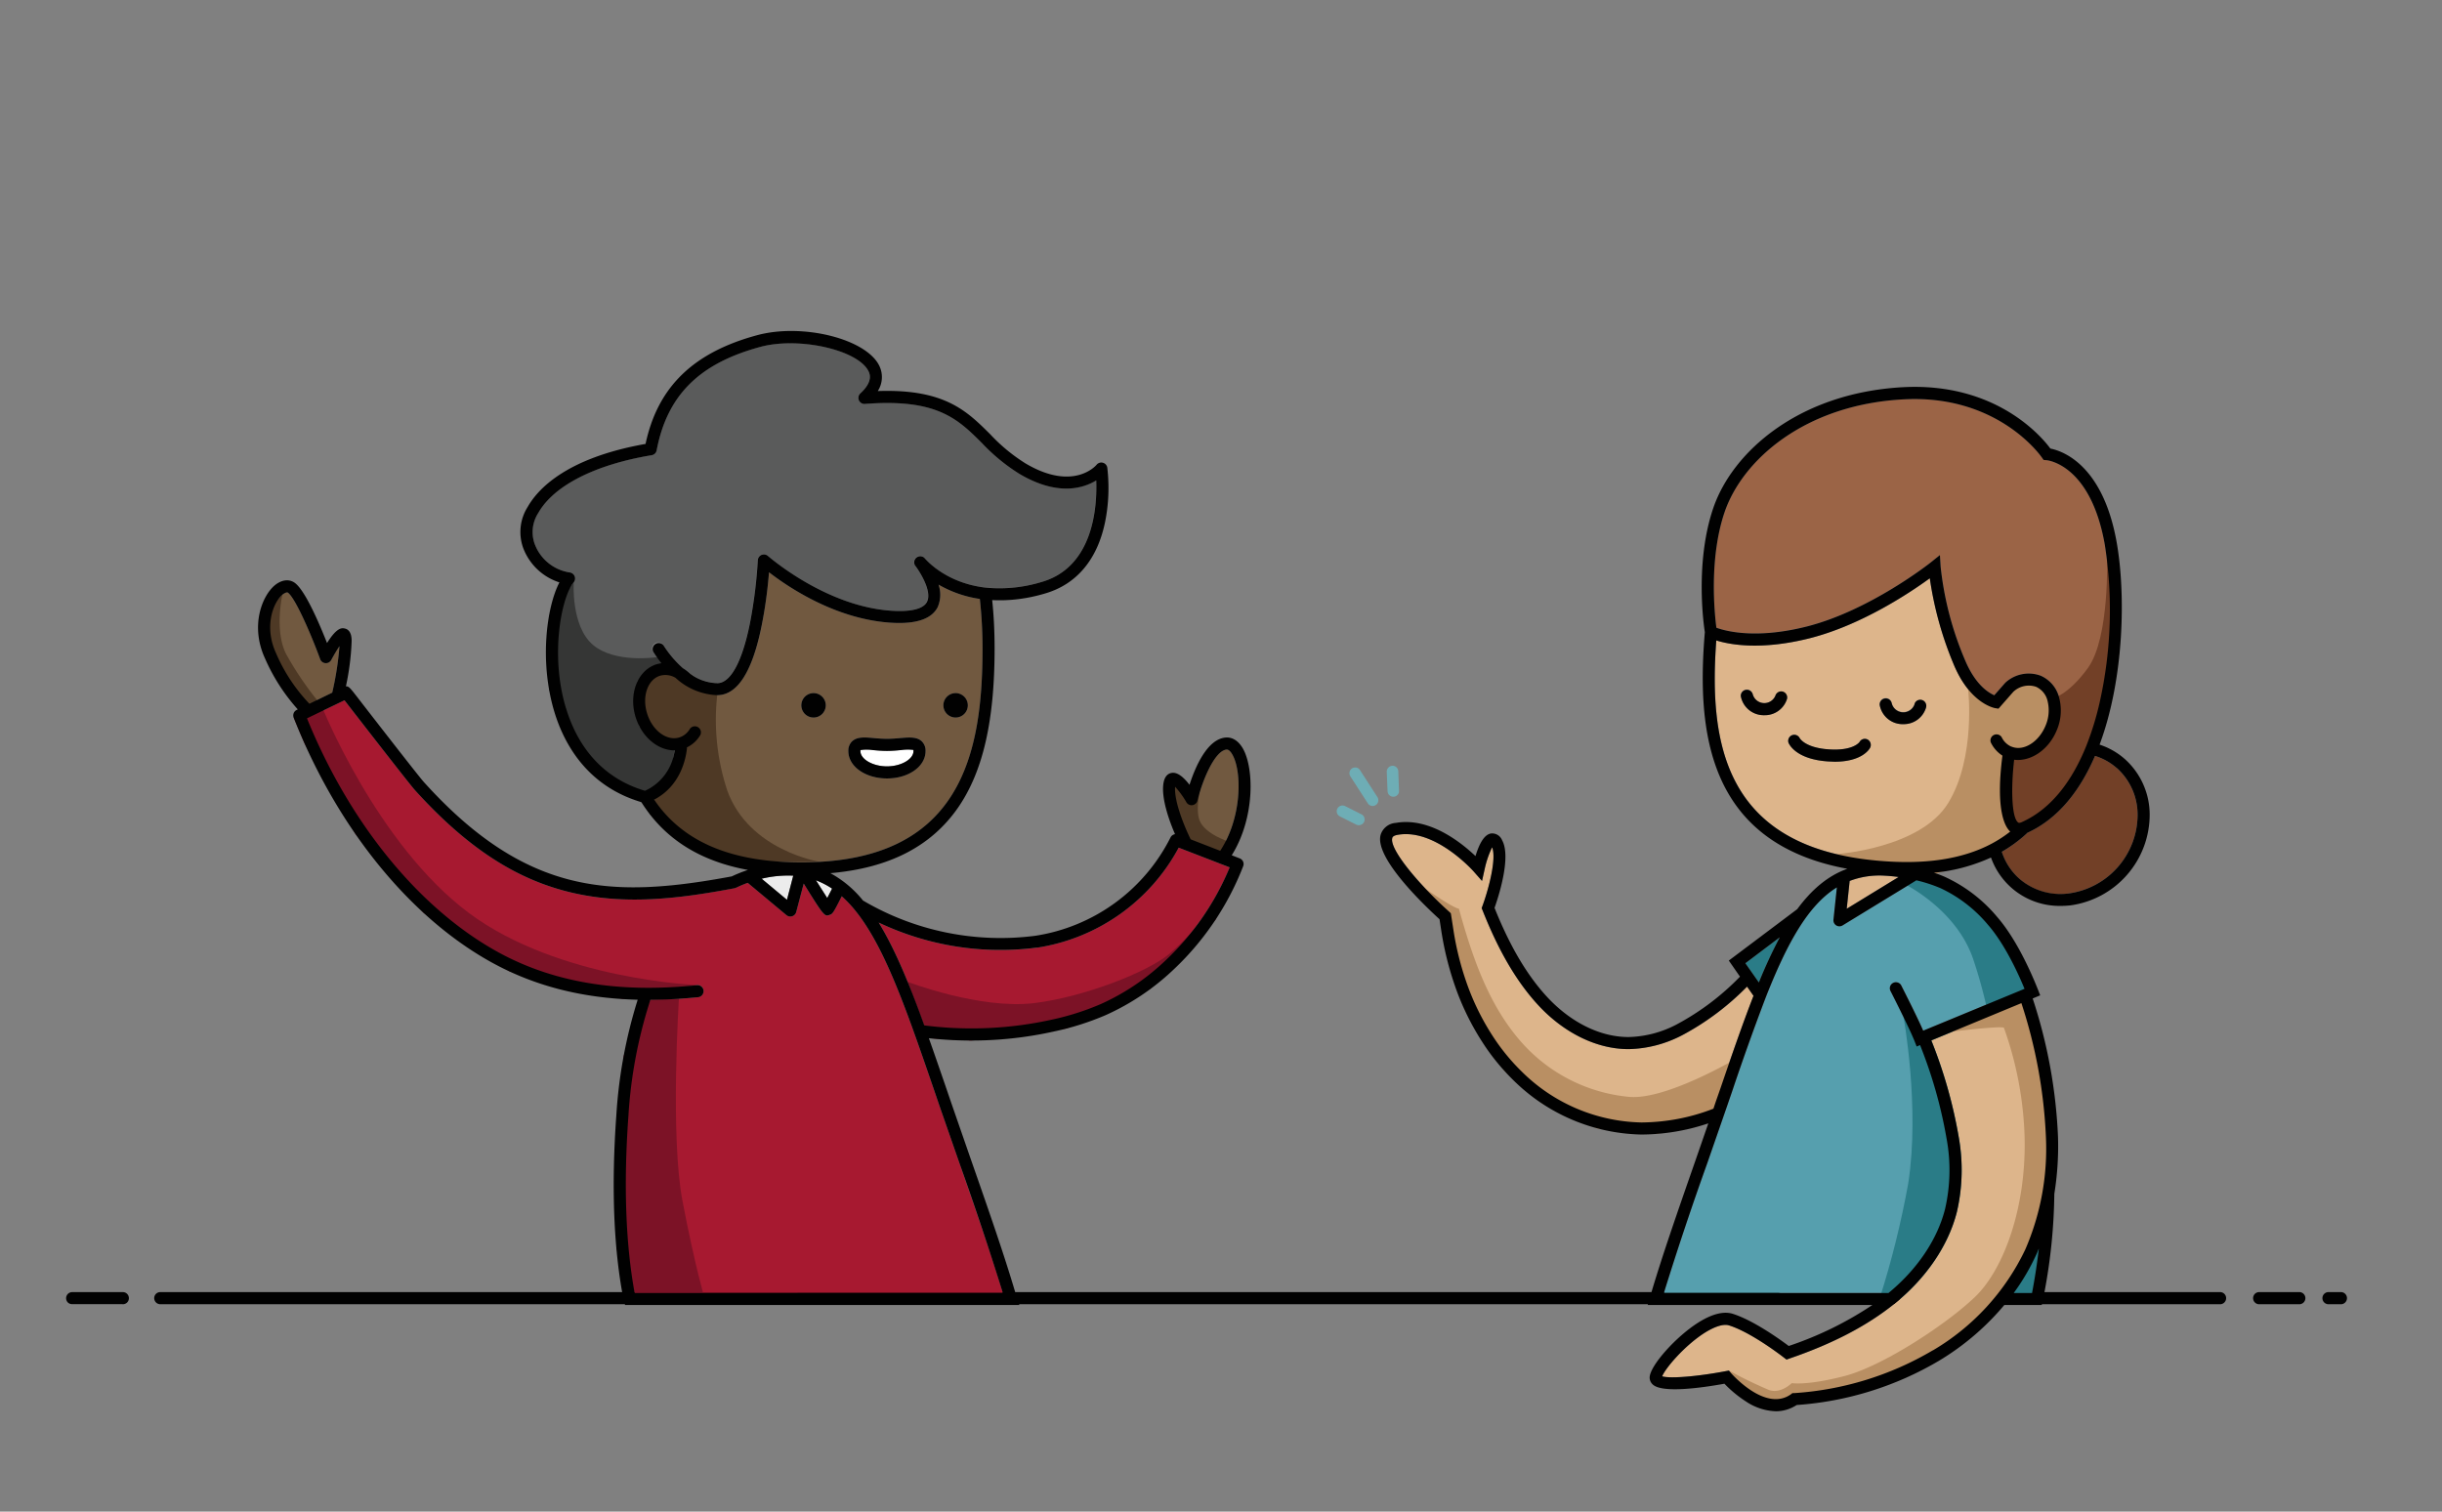 <svg fill="none" viewBox="0 0 273 169" xmlns="http://www.w3.org/2000/svg" xmlns:xlink="http://www.w3.org/1999/xlink"><rect x="0" y="0" width="273" height="169" fill="#808080" stroke="none"/><clipPath id="a"><path d="m0 0h273v168.72h-273z"/></clipPath><g clip-path="url(#a)"><path d="m248.27 145.81h-37.14a.67.67 0 0 1 -.51-.18.67.67 0 0 1 0-.99.68.68 0 0 1 .5-.18h37.15a.68.68 0 0 1 0 1.35zm-49.57 0h-180.83a.68.68 0 0 1 -.63-.67.67.67 0 0 1 .63-.68h180.83a.68.68 0 0 1 .63.68.68.68 0 0 1 -.63.67zm-185.03-.01h-5.57a.67.67 0 0 1 -.5-.17.68.68 0 0 1 .5-1.17h5.58a.67.67 0 0 1 .67.4.68.68 0 0 1 -.15.77.67.67 0 0 1 -.52.18z" fill="#010101"/><path d="m225.12 144.55h2.05c.32-1.69.58-3.34.76-4.97-.1.22-.17.44-.27.65a24.67 24.67 0 0 1 -2.54 4.32z" fill="#ececec"/><path d="m191.8 123.24.55-1.6a276.5 276.5 0 0 1 3.68-10.3l-.72-1.03a29.65 29.65 0 0 1 -7.22 5.41c-1.85.98-3.9 1.52-5.99 1.57h-.06c-3.57 0-7.29-1.84-10.2-5.05-2.35-2.58-4.34-6-6.1-10.47l-.1-.24.1-.24c.7-1.91 1.58-5.3 1.07-6.56-.38.79-.66 1.61-.84 2.47l-.29 1.3-.88-1c-.04-.05-4.32-4.9-8.52-4.17-.56.1-.62.3-.63.36-.36 1.25 3.02 5.25 6.36 8.25l.18.16.04.24.27 1.73a32.23 32.23 0 0 0 1.4 5.64c.83 2.43 2 4.73 3.46 6.84.84 1.19 1.78 2.3 2.82 3.3a19.52 19.52 0 0 0 13.3 5.65h.09c2.73-.03 5.43-.55 7.98-1.54l.24-.72z" fill="#ddb58b"/><path d="m158 98.41s4.18 3.02 5.1 3.19c1.48 5.36 3.27 10.62 6.83 14.74a18.34 18.34 0 0 0 12.1 6.28c4.1.46 12.08-4.27 12.08-4.27l-2.41 6.6-6.4 1.82-6.7-.6-6.14-2.77-4.33-3.73-4.35-6.67-1.9-8.2.13-2.87-1.69-.33z" fill="#b98f63"/><path d="m210.67 97.9a9.3 9.3 0 0 0 -3.89.59l-.32 3.1 5.8-3.54a18.7 18.7 0 0 0 -1.59-.15z" fill="#ddb58b"/><path d="m217.47 135.14c.58-2.59.64-5.27.16-7.88a51.73 51.73 0 0 0 -2.97-10.42l-.38.15-.25-.63a96.43 96.43 0 0 0 -2.7-5.6.68.68 0 0 1 .32-.87.68.68 0 0 1 .89.25c.08.15 1.66 3.25 2.48 5.09l11.31-4.69c-.67-1.63-2.2-4.99-4.09-7.15a15.42 15.42 0 0 0 -5.32-4.1 15 15 0 0 0 -2.68-.88l-8.25 5.05a.68.68 0 0 1 -1.02-.65l.38-3.6c-3.23 2-5.56 6.23-7.92 12.24a275.5 275.5 0 0 0 -3.8 10.62l-.56 1.6-2.22 6.4a369.05 369.05 0 0 0 -4.84 14.48h25.12c3.22-2.65 5.47-5.98 6.34-9.4z" fill="#569fae"/><path d="m212.74 98.74s6 2.86 7.88 8.58a53.76 53.76 0 0 1 1.56 5.68l5.03-2.01-.88-3.33-4.77-6.4-6.6-3.3z" fill="#2a7c87"/><path d="m212.8 113.67s1.85 10.1.53 18.63c-.79 4.36-1.85 8.65-3.2 12.87l17.8.39.8-8.14-3.6-25.58-10.25 4.11z" fill="#2a7c87"/><path d="m228.72 127.1a55.41 55.41 0 0 0 -2.74-14.95l-10.07 4.17a53.12 53.12 0 0 1 3.05 10.73c.51 2.79.45 5.66-.19 8.42-.95 3.77-3.42 7.42-6.97 10.28-3.05 2.46-6.89 4.47-11.73 6.13l-.35.12-.29-.23c-.04-.03-3.58-2.79-6.14-3.6-.6-.18-1.57.12-2.73.85-2.24 1.42-4.37 3.92-4.74 4.85.83.27 3.92.03 7.08-.57l.38-.07.26.3c.04.04 3.83 4.4 6.69 2.34l.16-.12h.19a34.84 34.84 0 0 0 15.5-4.78 26.1 26.1 0 0 0 10.35-11.3 28.3 28.3 0 0 0 2.29-12.57z" fill="#ddb58b"/><path d="m223.25 113-6.44 2.5s7.1-.9 7.22-.58a39.61 39.61 0 0 1 2.3 11.96c.26 7.98-2.3 15.04-5.56 18.14-3.25 3.1-10.37 7.75-14.6 8.83-4.23 1.09-5.86.78-5.86.78s-1.24 1.24-2.55.77a48.41 48.41 0 0 1 -4.47-2.17l1.31 2.64s3.47 1.08 3.7 1.08 2.64-.53 2.64-.53l6.74-1.17 10.07-4.11 6.12-6.59 4.87-8.6.8-7.9v-5.36l-2.33-7.7-.69-3.57z" fill="#b98f63"/><path d="m198.97 104.8-3.85 2.89 1.5 2.15c.7-1.72 1.48-3.4 2.35-5.05z" fill="#2a7c87"/><path d="m226.64 93.1-.04.06c-.85.8-1.8 1.5-2.81 2.08a6.8 6.8 0 0 0 7.45 4.65 8.9 8.9 0 0 0 7.73-8.78 7.02 7.02 0 0 0 -2.33-5.24 6.7 6.7 0 0 0 -2.43-1.36c-1.66 3.86-4.1 7.02-7.57 8.6z" fill="#724027"/><path d="m222.64 94.32a14.2 14.2 0 0 0 2.1-1.36c-.5-.43-1.7-2.18-.87-8.49a3.56 3.56 0 0 1 -1.31-1.46.68.68 0 1 1 1.2-.6c.23.47.61.84 1.09 1.05l.02.01c1.34.55 3.05-.5 3.81-2.34.38-.86.46-1.82.23-2.74a2.32 2.32 0 0 0 -1.3-1.6 2.52 2.52 0 0 0 -2.54.55l-1.65 1.89-.37-.06c-.11-.02-2.8-.53-4.6-4.82a39.32 39.32 0 0 1 -2.71-9.7c-2.15 1.57-7.59 5.22-13.4 6.7-5.45 1.37-8.93.73-10.47.25-.84 11.5.9 23.18 18.23 24.64 5.15.44 9.29-.2 12.54-1.92zm-11.93-16.27a.68.68 0 0 1 .77.56 1.34 1.34 0 0 0 2.53.17.7.7 0 0 1 .32-.44.68.68 0 0 1 .98.82 2.6 2.6 0 0 1 -2.5 1.8h-.21a2.6 2.6 0 0 1 -2.46-2.14.68.68 0 0 1 .57-.77zm-10.94.1a2.59 2.59 0 0 1 -2.7 1.8 2.6 2.6 0 0 1 -2.46-2.13.68.68 0 0 1 1.05-.62c.14.1.24.24.28.4a1.33 1.33 0 0 0 1.2 1 1.34 1.34 0 0 0 1.34-.83.68.68 0 0 1 1.3.38zm9.29 5.46c-.1.17-.93 1.55-3.96 1.55l-.7-.03c-3.62-.23-4.39-1.9-4.46-2.1a.68.68 0 0 1 .87-.85c.16.06.3.18.37.33.03.05.63 1.1 3.3 1.28 2.72.17 3.4-.83 3.4-.84a.65.65 0 0 1 .4-.32.67.67 0 0 1 .5.05.69.69 0 0 1 .28.93z" fill="#ddb58b"/><path d="m220.02 77.04s.9 7.58-2.2 12.7c-3.1 5.13-12.53 5.75-12.53 5.75l8.95 2.92 9.54-3.17.95-2.27v-5.24l.44-2.8 2.76-1.77 2.28-5.13-2.08-2.5-3.96.81-1.12 2.83z" fill="#b98f63"/><path d="m202 70.03c7.07-1.78 13.79-7.1 13.86-7.16l1-.8.1 1.29c.38 3.6 1.3 7.13 2.73 10.46 1.15 2.73 2.6 3.63 3.26 3.9l1.22-1.38a3.85 3.85 0 0 1 3.96-.8 3.64 3.64 0 0 1 2.08 2.5c.31 1.2.21 2.47-.28 3.6-.9 2.2-2.9 3.53-4.75 3.3-.36 3.08-.3 6.44.44 7 .03.03.12.1.39-.02 3.52-1.57 5.77-4.95 7.2-8.47l.02-.06c.63-1.6 1.14-3.24 1.52-4.91a47.28 47.28 0 0 0 .55-17.61c-1.6-8.99-6.46-9.42-6.51-9.43l-.33-.02-.19-.28c-.04-.07-4.86-7.09-15.5-6.5-11.03.61-17.98 6.77-19.97 12.61-1.77 5.2-1.12 11.38-.92 12.92.98.37 4.38 1.32 10.13-.14z" fill="#9b6446"/><path d="m235.55 62.28s.32 8.97-2.12 12.38c-2.25 3.13-4.07 3.47-4.07 3.47l-.23 2.74-1.2 2.48-4.06.87.86 3.25-.31 3.03.31 2.2 5.13-2 3.69-5.04 2-6.41 1.4-6.53v-8.32z" fill="#724027"/><g fill="#010101"><path d="m228.54 144.55c.7-3.63 1.07-7.3 1.12-11v-.07c.34-2.12.48-4.27.41-6.42a56.86 56.86 0 0 0 -2.83-15.43l.84-.35-.24-.62c-.63-1.59-2.32-5.57-4.58-8.16a16.71 16.71 0 0 0 -5.8-4.45 14 14 0 0 0 -1.26-.48c2.2-.2 4.36-.78 6.38-1.7a8.12 8.12 0 0 0 7.78 5.41c.34 0 .69-.02 1.03-.05a10.25 10.25 0 0 0 8.93-10.14 8.34 8.34 0 0 0 -2.78-6.23 8.02 8.02 0 0 0 -2.82-1.61c2.78-7.45 2.92-16.94 1.91-22.62-1.55-8.74-6.12-10.23-7.41-10.48-1-1.36-6.13-7.43-16.52-6.86-11.66.65-19.04 7.26-21.17 13.52-2.05 6.02-1.08 13-.94 13.86-.92 10.95.2 23.56 15.93 26.46-2.18.78-3.98 2.32-5.59 4.5a.54.54 0 0 0 -.06.05l-7.6 5.71 1.25 1.8a28.6 28.6 0 0 1 -7.04 5.32 12.1 12.1 0 0 1 -5.38 1.43h-.06c-3.19 0-6.54-1.68-9.2-4.61-2.2-2.42-4.08-5.63-5.76-9.83.43-1.2 1.89-5.68.85-7.55a1.2 1.2 0 0 0 -1.23-.77c-.69.1-1.27.95-1.75 2.53-1.59-1.51-5.15-4.37-8.9-3.71a1.9 1.9 0 0 0 -1.7 1.32c-.74 2.59 5 8.01 6.58 9.45l.23 1.5a35.12 35.12 0 0 0 1.47 5.88c.87 2.55 2.1 4.96 3.63 7.17a24.57 24.57 0 0 0 2.98 3.5 20.9 20.9 0 0 0 14.22 6.02h.1c2.53-.02 5.03-.44 7.42-1.25l-1.4 4.04c-2 5.74-3.74 10.72-4.98 14.92l-.4 1.35h25.12a39.12 39.12 0 0 1 -9.35 4.58c-.94-.7-3.9-2.85-6.27-3.6-1.02-.31-2.32.02-3.87 1-2.44 1.55-5.21 4.63-5.4 6a1.04 1.04 0 0 0 .33.9c1.08 1.03 5.7.34 8.02-.08.72.75 1.53 1.42 2.4 1.98a6.38 6.38 0 0 0 3.35 1.1c.83 0 1.64-.25 2.33-.7a36.19 36.19 0 0 0 15.91-4.95 28.94 28.94 0 0 0 7.3-6.23h4.18m8.4-60.03a7 7 0 0 1 2.32 5.24 8.9 8.9 0 0 1 -7.73 8.78 7.01 7.01 0 0 1 -5.5-1.66 6.8 6.8 0 0 1 -1.95-3 15.5 15.5 0 0 0 2.81-2.07l.04-.05c3.47-1.58 5.91-4.74 7.57-8.6.9.28 1.73.74 2.43 1.36zm-43.85-28.62c2-5.83 8.94-12 19.97-12.6 10.63-.6 15.45 6.43 15.5 6.5l.19.27.33.03c.05 0 4.92.43 6.51 9.42a47.2 47.2 0 0 1 -.56 17.61 32.95 32.95 0 0 1 -1.51 4.92l-.02.05c-1.43 3.52-3.68 6.9-7.2 8.47-.27.12-.36.06-.4.03-.74-.56-.8-3.93-.44-7.01 1.85.23 3.86-1.1 4.76-3.29a5.6 5.6 0 0 0 .28-3.61 3.63 3.63 0 0 0 -2.09-2.5 3.85 3.85 0 0 0 -3.95.8l-1.22 1.39c-.65-.28-2.11-1.17-3.26-3.9a36.36 36.36 0 0 1 -2.74-10.47l-.08-1.3-1.01.81c-.07.06-6.8 5.38-13.86 7.17-5.75 1.46-9.14.5-10.12.14-.2-1.55-.85-7.73.92-12.93zm-.93 14.35c1.53.48 5.01 1.13 10.47-.25 5.81-1.48 11.25-5.13 13.4-6.7.48 3.34 1.39 6.6 2.7 9.7 1.81 4.3 4.5 4.8 4.6 4.82l.38.06 1.65-1.88a2.52 2.52 0 0 1 2.54-.57 2.31 2.31 0 0 1 1.3 1.61c.22.92.14 1.88-.23 2.74-.76 1.84-2.47 2.9-3.81 2.34h-.02a2.15 2.15 0 0 1 -1.08-1.06.68.68 0 0 0 -1.21.6c.29.6.74 1.11 1.3 1.47-.82 6.3.37 8.05.87 8.49a14.16 14.16 0 0 1 -2.09 1.36c-3.25 1.72-7.4 2.35-12.54 1.91-17.33-1.46-19.08-13.14-18.23-24.64zm14.91 26.89a9.3 9.3 0 0 1 3.9-.59c.55.03 1.07.08 1.57.15l-5.8 3.55zm-7.81 6.3a53.84 53.84 0 0 0 -2.34 5.05l-1.51-2.15zm-15.4 20.7h-.1a19.53 19.53 0 0 1 -13.29-5.63 23.23 23.23 0 0 1 -2.82-3.31 27.62 27.62 0 0 1 -3.46-6.84 32.7 32.7 0 0 1 -1.4-5.64l-.27-1.74-.04-.23-.18-.17c-3.34-2.99-6.72-7-6.36-8.24.01-.07.07-.27.63-.36 4.2-.73 8.48 4.1 8.52 4.16l.88 1 .29-1.3c.18-.85.46-1.68.84-2.46.51 1.25-.38 4.64-1.08 6.55l-.09.25.1.24c1.76 4.46 3.75 7.88 6.1 10.47 2.91 3.21 6.63 5.05 10.2 5.05h.06c2.1-.05 4.14-.59 5.99-1.57a29.7 29.7 0 0 0 7.22-5.42l.72 1.03c-1.2 3.07-2.39 6.53-3.68 10.3l-.56 1.6-.24.72c-2.55 1-5.25 1.51-7.99 1.54zm2.44 19.07a346 346 0 0 1 4.84-14.48l2.22-6.4.55-1.6a274.86 274.86 0 0 1 3.8-10.63c2.37-6 4.7-10.24 7.93-12.24l-.38 3.61a.67.67 0 0 0 .31.64.67.67 0 0 0 .71 0l8.25-5.04c.91.21 1.8.5 2.68.87a15.4 15.4 0 0 1 5.32 4.1c1.9 2.17 3.42 5.53 4.09 7.16l-11.33 4.68c-.8-1.83-2.4-4.94-2.47-5.09a.68.68 0 0 0 -.89-.25.67.67 0 0 0 -.31.87c.02.04 2.06 4.04 2.69 5.6l.25.64.38-.16a51.76 51.76 0 0 1 2.96 10.43c.49 2.61.43 5.3-.16 7.88-.86 3.42-3.11 6.76-6.33 9.41zm30.06 6.41a34.87 34.87 0 0 1 -15.5 4.78h-.19l-.15.12c-2.87 2.06-6.65-2.3-6.7-2.34l-.25-.3-.38.07c-3.16.6-6.25.85-7.08.57.37-.92 2.5-3.42 4.73-4.85 1.16-.73 2.13-1.03 2.74-.84 2.56.8 6.1 3.57 6.14 3.6l.29.22.34-.12c4.85-1.66 8.69-3.67 11.74-6.13 3.54-2.86 6.02-6.5 6.97-10.27.64-2.77.7-5.64.19-8.43a53.12 53.12 0 0 0 -3.05-10.73l10.07-4.17a55.41 55.41 0 0 1 2.74 14.95 28.3 28.3 0 0 1 -2.3 12.58 26.11 26.11 0 0 1 -10.35 11.3zm11.1-6.41h-2.05c1-1.36 1.84-2.8 2.54-4.33.1-.2.18-.43.27-.64a67.46 67.46 0 0 1 -.76 4.96z"/><path d="m212.6 80.96h.2a2.59 2.59 0 0 0 2.5-1.8.69.69 0 0 0 -.02-.54.67.67 0 0 0 -1.16-.1.7.7 0 0 0 -.1.26 1.33 1.33 0 0 1 -2.54-.17.68.68 0 0 0 -1.34.21 2.6 2.6 0 0 0 2.46 2.14zm-13.29-3.64a.68.68 0 0 0 -.83.45 1.34 1.34 0 0 1 -2.54-.17.68.68 0 0 0 -1.33.22 2.6 2.6 0 0 0 2.66 2.14 2.59 2.59 0 0 0 2.5-1.8.68.68 0 0 0 -.46-.84zm9.48 5.36a.67.67 0 0 0 -.9.27c-.01.01-.68 1.01-3.4.83-2.68-.17-3.27-1.22-3.3-1.27a.68.68 0 0 0 -1.25.52c.08.19.85 1.87 4.46 2.1l.7.03c3.04 0 3.87-1.38 3.96-1.55a.69.69 0 0 0 -.27-.93z"/></g><path d="m99.15 85.68c1.58 0 2.97-.8 2.97-1.7l-.01-.14a5.07 5.07 0 0 0 -1.4.02c-.46.04-.99.09-1.55.09-.57 0-1.1-.05-1.57-.09a4.48 4.48 0 0 0 -1.4 0v.11c0 .91 1.38 1.71 2.96 1.71z" fill="#fff"/><path d="m109.84 72.5c0-1.85-.1-3.7-.3-5.54-1.63-.23-3.2-.77-4.62-1.6.29.82.25 1.73-.1 2.53-.65 1.26-2.27 1.85-4.82 1.75-6.32-.24-11.81-3.94-14.03-5.65a52.7 52.7 0 0 1 -.82 5.99c-1.05 5.13-2.72 7.74-4.97 7.74a7.26 7.26 0 0 1 -4.66-1.94 2.22 2.22 0 0 0 -1.74-.23c-1.4.44-2.03 2.35-1.43 4.25s2.22 3.08 3.61 2.65c.5-.17.92-.52 1.18-.97a.68.68 0 0 1 1.26.45.68.68 0 0 1 -.11.25 3.54 3.54 0 0 1 -1.48 1.37c-.1 1.18-.69 4.29-3.68 5.85 3.2 4.71 8.59 7.01 16.46 7.01 17.84 0 20.25-12.09 20.25-23.92zm-3.01 5a1.36 1.36 0 1 1 0 2.72 1.36 1.36 0 0 1 0-2.73zm-11.56 5.36c.56-.5 1.39-.43 2.44-.34.44.03.94.08 1.44.08.51 0 1-.05 1.45-.08 1.05-.1 1.88-.17 2.44.34a1.43 1.43 0 0 1 .43 1.11c0 1.72-1.9 3.06-4.32 3.06s-4.31-1.34-4.31-3.06a1.44 1.44 0 0 1 .43-1.1zm-4.32-5.37a1.36 1.36 0 1 1 0 2.73 1.36 1.36 0 0 1 0-2.73z" fill="#715940"/><path d="m80.18 77.72c-.4 3.6-.01 7.24 1.13 10.68 2.44 6.72 10.34 7.95 10.34 7.95h-10.93l-8.09-5.33.5-1.62 2.71-3.71.97-2.14-3.6-1.44-2.15-1.9.23-4.1 2.65-1.96 3.25 1.2z" fill="#4e3925"/><path d="m75.4 83.88h-.02c-1.81 0-3.62-1.47-4.32-3.68-.83-2.61.21-5.27 2.31-5.94.19-.05.37-.1.57-.12-.34-.41-.65-.85-.94-1.3a.68.68 0 0 1 1.17-.7c.6.95 1.32 1.8 2.15 2.54.31.19.6.41.86.67.88.63 1.92.99 3 1.02 1.47 0 2.76-2.37 3.64-6.66.46-2.35.75-4.72.89-7.1a.68.68 0 0 1 1.12-.47c.07.06 6.66 5.86 14.22 6.15 1.95.08 3.18-.27 3.56-1.01.6-1.18-.8-3.4-1.34-4.1a.68.68 0 0 1 1.06-.83c.12.16 2.3 2.8 6.79 3.33a16.08 16.08 0 0 0 6.3-.61c5.87-1.69 6.23-8.55 6.12-11.37-1.45.88-4.34 1.8-8.6-.74a20.95 20.95 0 0 1 -4.2-3.46c-2.7-2.67-5.01-4.98-13.08-4.35a.68.68 0 0 1 -.5-1.17c1.52-1.38 1.04-2.28.88-2.57-1.29-2.35-7.8-3.78-12.03-2.64-6.86 1.86-10.44 5.42-11.6 11.57a.68.68 0 0 1 -.56.54c-6.34 1.06-10.96 3.4-12.68 6.45a3.94 3.94 0 0 0 -.44 3.38 4.96 4.96 0 0 0 3.96 3.28.68.68 0 0 1 .45 1.11c-1.33 1.55-2.69 8.07-.87 14.07 1 3.33 3.35 7.61 8.83 9.23a5.74 5.74 0 0 0 3.3-4.52z" fill="#5a5b5b"/><path d="m64.14 65.1s-.33 4.89 2.15 7c2.48 2.1 7.14 1.37 7.14 1.37l1.56 1.4-3.7 1.24.17 5.07 3.92 2.7-.48 4.16-3.2 1.64-7.67-5.88-2.65-6.76v-8.2z" fill="#353635"/><path d="m85.14 98.24 2.83 2.36.71-2.7a12.41 12.41 0 0 0 -3.54.34zm7.34 2.16.54-1.06a8.65 8.65 0 0 0 -1.8-.92z" fill="#ececec"/><path d="m136.4 95.12c2.44-3.69 2.47-8.84 1.37-10.76-.12-.22-.37-.58-.65-.56-1.32.13-2.7 3.41-3.25 5.7a.68.68 0 0 1 -1.24.19 9.82 9.82 0 0 0 -1.26-1.73c-.13 1.7 1.11 4.62 1.74 5.88z" fill="#715940"/><path d="m134.51 86.85s-1 3.25-.42 4.84 3.38 2.44 3.38 2.44l-.75 1.67-4.45-1.63-1.32-4.22-.23-2.92 2.48 1.99z" fill="#4e3925"/><path d="m34.58 78.68 2.56-1.23c.4-1.72.67-3.45.8-5.2-.33.49-.63 1-.91 1.54a.68.68 0 0 1 -1.23-.08c-1.01-2.76-2.8-6.9-3.64-7.46-.1-.07-.34.03-.6.24-1.06.91-2.04 3.6-.74 6.47.9 2.12 2.18 4.06 3.76 5.72z" fill="#715940"/><path d="m31.57 66.49s-.91 3.97.4 6.6a36.55 36.55 0 0 0 3.96 5.77l-1.86.64-3.41-4.86-1.17-3.18s-.07-2.55 0-2.79a30.6 30.6 0 0 1 2.08-2.18z" fill="#4e3925"/><path d="m117.58 114a29.2 29.2 0 0 0 5.49-1.75 25.68 25.68 0 0 0 6.98-4.64 30.12 30.12 0 0 0 7.42-10.63l-5.7-2.21a21.7 21.7 0 0 1 -15.83 11.18c-6.05.78-12.2-.19-17.7-2.8 1.83 2.99 3.43 6.9 5.1 11.5 4.74.6 9.56.38 14.24-.65z" fill="#a71930"/><path d="m101.47 109.77s8.08 3.1 14.13 2.38c5.61-.68 12.74-3.5 15.11-5.5 4.7-3.95 7.33-9.67 7.33-9.67v.9l-2.15 4.94-7.32 7.76-9.31 4.4-10.68 1.35-4.74-.26z" fill="#7c1226"/><path d="m107.27 130.07-2.23-6.4-.6-1.76c-3.51-10.21-6.2-18.04-10.34-21.71-.98 1.96-1.07 2-1.34 2.1-.57.18-.62.2-2.91-3.51l-.84 3.19a.68.68 0 0 1 -1.08.34l-4.34-3.62c-.44.16-.87.34-1.29.54h-.01c-.02.02-.05.02-.07.03l-.07.02h-.01c-7.9 1.49-16.33 2.56-24.83-1.99-3.69-1.97-7.26-4.9-10.92-8.96-.54-.6-4.31-5.45-7.54-9.6l-.35-.45-4.18 2.02c4.68 11.54 12.27 20.96 20.9 25.88 6.3 3.6 13.74 4.89 22.73 3.94a.67.67 0 0 1 .7.61.68.68 0 0 1 -.56.74c-1.78.19-3.58.29-5.38.3a52.15 52.15 0 0 0 -2.46 13.03c-.55 7.66-.31 14.3.7 19.74h41.16c-1.23-4.09-2.91-8.92-4.84-14.48z" fill="#a71930"/><path d="m75.9 111.66s-.99 15.34.4 22.62 2.49 10.94 2.49 10.94l-7.84-.67-2.04-4.96v-9.7l.82-11.86 2.98-6.25zm-39.97-32.8s6.15 15.5 16.5 23.22c10.03 7.47 25.52 8.05 25.52 8.05l-8.28 1.56-12.73-3.1-9.6-6.55-7.59-8.79-5.68-10.09-1.24-2.94z" fill="#7c1226"/><g fill="#010101"><path d="m69.88 145.9h44.08l-.44-1.35c-1.24-4.2-2.97-9.18-4.98-14.92l-2.22-6.4-.6-1.76c-.65-1.88-1.27-3.69-1.88-5.4 4.69.52 9.43.27 14.03-.76a30.5 30.5 0 0 0 5.74-1.82 27.05 27.05 0 0 0 7.36-4.88 31.48 31.48 0 0 0 8.01-11.77.67.67 0 0 0 -.38-.87l-.9-.35c2.59-4.14 2.52-9.7 1.25-11.93-.67-1.17-1.51-1.28-1.96-1.23-2.05.2-3.37 3.3-4.01 5.28-.77-1-1.45-1.45-2.04-1.32-.52.11-.82.57-.9 1.36-.16 1.65.68 4 1.32 5.48a.67.67 0 0 0 -.5.36 20.38 20.38 0 0 1 -15.12 11 30.3 30.3 0 0 1 -19.26-3.94 12.1 12.1 0 0 0 -3.65-3.06c6.59-.57 11.28-3 14.29-7.35 2.78-4.04 4.07-9.7 4.07-17.78 0-1.8-.08-3.6-.27-5.4 1.99.1 3.97-.16 5.88-.73 3.55-1.02 5.89-3.8 6.75-8.04.4-1.99.47-4.02.24-6.03a.68.68 0 0 0 -1.19-.34c-.1.13-2.63 3.02-7.97-.15-1.45-.91-2.77-2-3.94-3.26-2.62-2.6-5.1-5.08-12.56-4.82a2.88 2.88 0 0 0 .1-2.96c-1.61-2.94-8.59-4.63-13.57-3.29-7.16 1.93-11.14 5.8-12.49 12.16-8.88 1.57-12.06 5.07-13.17 7.03a5.25 5.25 0 0 0 -.53 4.55 6.4 6.4 0 0 0 4.07 3.9c-1.43 2.74-2.26 8.85-.57 14.46 1.1 3.64 3.69 8.32 9.73 10.11 2.56 4.07 6.48 6.58 11.92 7.58l-.06.02a14.66 14.66 0 0 0 -1.75.7c-9.32 1.74-16.56 2.03-23.86-1.87-3.55-1.9-7-4.73-10.56-8.67-.58-.64-5.77-7.33-7.47-9.53-.76-.98-.95-1.22-1.25-1.17.36-1.66.58-3.36.64-5.06 0-.3 0-1.23-.75-1.41-.3-.07-.86-.2-2 1.62-.86-2.18-2.48-5.98-3.65-6.76-.64-.43-1.47-.3-2.22.33-1.42 1.22-2.7 4.52-1.1 8.07a21.21 21.21 0 0 0 3.7 5.78l-.12.06a.68.68 0 0 0 -.34.86c4.76 12.09 12.68 21.98 21.71 27.13 4.9 2.8 10.41 4.25 16.75 4.41a54.1 54.1 0 0 0 -2.39 12.95c-.55 7.66-.32 14.33.67 19.84m61.8-56.6c.48.53.9 1.1 1.26 1.73a.67.67 0 0 0 1.04.15c.1-.09.17-.2.2-.34.56-2.29 1.93-5.57 3.25-5.7.28-.02.53.34.65.56 1.1 1.92 1.07 7.07-1.36 10.76l-3.3-1.28c-.62-1.26-1.87-4.19-1.74-5.88zm-15.43 17.99a21.7 21.7 0 0 0 15.83-11.18l5.7 2.2a30.12 30.12 0 0 1 -7.42 10.64 25.68 25.68 0 0 1 -6.98 4.64 29.2 29.2 0 0 1 -5.5 1.75 41.56 41.56 0 0 1 -14.24.64c-1.66-4.6-3.26-8.5-5.1-11.5a31.72 31.72 0 0 0 17.7 2.8zm-22.92-6.6-.54 1.05-1.26-1.98c.63.24 1.23.55 1.8.93zm-29.75-20.18c-1.82-6-.47-12.52.87-14.07a.68.68 0 0 0 -.44-1.1 4.97 4.97 0 0 1 -3.96-3.28 3.94 3.94 0 0 1 .44-3.38c1.72-3.04 6.34-5.4 12.68-6.45a.68.68 0 0 0 .55-.54c1.17-6.15 4.75-9.72 11.6-11.57 4.23-1.14 10.75.29 12.04 2.64.16.3.64 1.18-.88 2.57a.68.68 0 0 0 .5 1.17c8.07-.63 10.39 1.68 13.08 4.35a20.96 20.96 0 0 0 4.2 3.46c4.26 2.53 7.15 1.63 8.6.74.11 2.82-.25 9.68-6.12 11.36a16.08 16.08 0 0 1 -6.3.62c-4.49-.54-6.67-3.18-6.8-3.33a.68.68 0 0 0 -1.05.83c.54.7 1.95 2.92 1.35 4.1-.38.74-1.62 1.09-3.57 1.01-7.56-.3-14.15-6.1-14.22-6.15a.68.68 0 0 0 -1.12.47 53.15 53.15 0 0 1 -.89 7.1c-.87 4.3-2.17 6.66-3.64 6.66a5.37 5.37 0 0 1 -3-1.02 4.81 4.81 0 0 0 -.86-.67 12.03 12.03 0 0 1 -2.15-2.53.68.68 0 0 0 -1.16.69c.28.45.59.89.93 1.3-.2.03-.38.07-.57.12-2.1.67-3.14 3.33-2.31 5.94.7 2.21 2.5 3.68 4.32 3.68h.03a5.74 5.74 0 0 1 -3.31 4.52c-5.48-1.62-7.83-5.9-8.83-9.23zm9.86 10.23c3-1.56 3.57-4.67 3.68-5.85a3.5 3.5 0 0 0 1.48-1.37.68.68 0 0 0 -1.16-.7c-.26.45-.67.8-1.17.96-1.4.44-3.01-.74-3.61-2.65-.6-1.9.04-3.8 1.43-4.24a2.22 2.22 0 0 1 1.74.23 7.26 7.26 0 0 0 4.66 1.94c2.25 0 3.92-2.6 4.96-7.74.4-1.98.67-3.98.83-6 2.22 1.72 7.71 5.41 14.03 5.66 2.55.1 4.17-.49 4.82-1.75.35-.8.39-1.7.1-2.53 1.42.82 3 1.37 4.62 1.6.2 1.84.3 3.68.3 5.53 0 11.83-2.41 23.92-20.25 23.92-7.88 0-13.27-2.3-16.46-7.01zm15.55 8.5-.7 2.7-2.83-2.36a12.62 12.62 0 0 1 3.53-.34zm-57.85-24.94c-1.3-2.87-.33-5.56.74-6.47.25-.2.5-.3.6-.24.83.56 2.62 4.7 3.63 7.46a.68.68 0 0 0 1.23.08c.28-.53.59-1.05.92-1.55-.14 1.76-.41 3.5-.81 5.2l-2.55 1.24a19.05 19.05 0 0 1 -3.76-5.72zm40.12 71.6c-1-5.45-1.25-12.09-.7-19.75a52.17 52.17 0 0 1 2.46-13.03c1.74-.01 3.53-.11 5.39-.3a.68.68 0 0 0 .55-.74.67.67 0 0 0 -.7-.6c-8.99.94-16.43-.35-22.73-3.95-8.63-4.93-16.22-14.34-20.9-25.88l4.19-2.02.34.44c3.23 4.16 7 9.01 7.54 9.61 3.66 4.05 7.23 6.99 10.92 8.96 8.5 4.54 16.93 3.48 24.83 2l.02-.01.06-.02.07-.03h.02c.41-.2.84-.38 1.28-.54l4.34 3.62a.68.68 0 0 0 1.08-.35l.84-3.19c2.29 3.71 2.35 3.7 2.9 3.5.28-.08.38-.12 1.35-2.08 4.15 3.68 6.83 11.5 10.34 21.71l.6 1.76 2.23 6.4a366.83 366.83 0 0 1 4.84 14.48z"/><path d="m90.95 80.22a1.36 1.36 0 1 0 0-2.73 1.36 1.36 0 0 0 0 2.73zm15.88 0a1.36 1.36 0 1 0 0-2.73 1.36 1.36 0 0 0 0 2.73zm-7.67 6.81c2.42 0 4.31-1.34 4.31-3.06a1.44 1.44 0 0 0 -.43-1.1c-.56-.51-1.39-.44-2.44-.35-.44.04-.94.08-1.44.08s-1-.04-1.45-.08c-1.05-.1-1.88-.16-2.44.35a1.43 1.43 0 0 0 -.43 1.1c0 1.72 1.9 3.06 4.32 3.06zm-2.97-3.17c.47-.08.94-.07 1.4 0 .47.04 1 .09 1.57.09s1.1-.05 1.56-.09c.46-.07.93-.08 1.39-.02.01.04.02.09.01.13 0 .91-1.38 1.71-2.96 1.71s-2.97-.8-2.97-1.7zm160.94 61.95h-4.65a.68.68 0 0 1 0-1.35h4.65a.68.68 0 0 1 0 1.35zm4.65 0h-1.55a.68.68 0 0 1 0-1.35h1.55a.68.68 0 0 1 0 1.35z"/></g><path d="m152.54 91.77a.6.6 0 0 1 -.05.13.63.63 0 0 1 -.37.32.64.64 0 0 1 -.5-.03l-1.82-.91a.64.64 0 0 1 .57-1.16l1.83.92a.64.64 0 0 1 .34.73zm1.53-2.15a.64.64 0 0 1 -.51.48.64.64 0 0 1 -.65-.29l-1.95-3.02a.64.64 0 0 1 .68-.97c.17.03.31.13.4.28l1.95 3.02a.65.65 0 0 1 .08.5zm2.32-1.04a.64.64 0 0 1 -.7.49.64.64 0 0 1 -.57-.62l-.09-2.15a.66.66 0 0 1 .17-.47.64.64 0 0 1 1.12.41l.08 2.16z" fill="#6eadb5"/></g></svg>